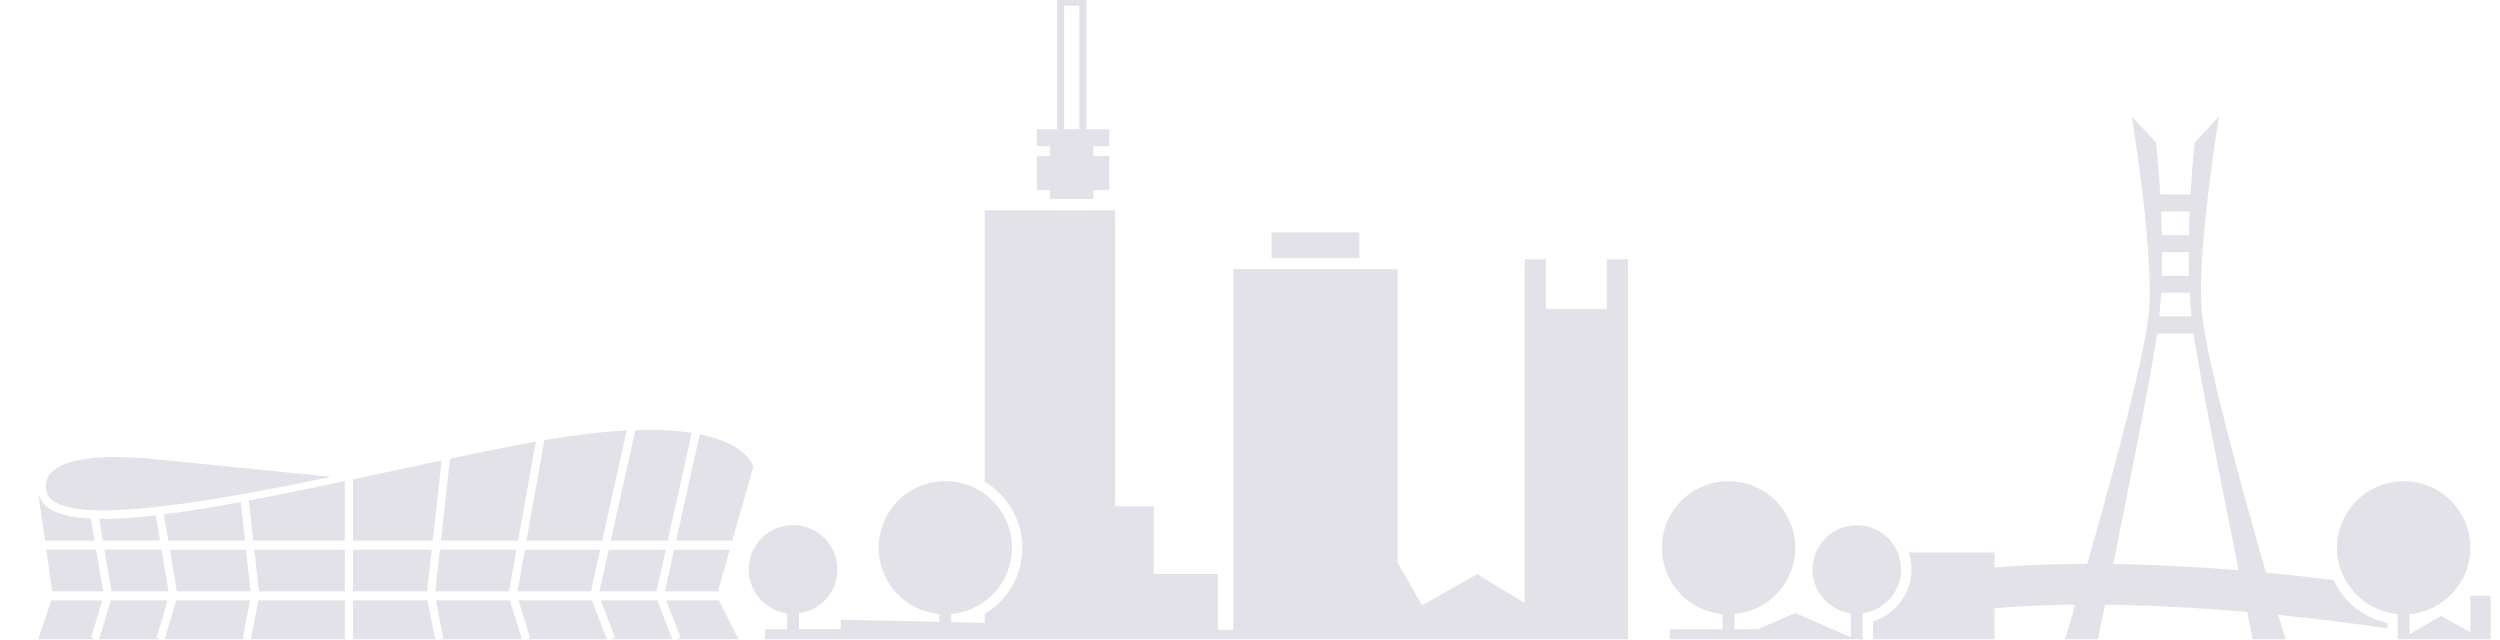 <svg width="856" height="219" viewBox="0 0 856 219" fill="none" xmlns="http://www.w3.org/2000/svg">
<path opacity="0.15" d="M245.819 202.465H227.662L230.82 188.251H249.86L245.819 202.465ZM205.251 202.465H224.775L227.933 188.251H208.409L205.251 202.465ZM176.856 188.239H150.628L149.049 202.453H174.311L176.856 188.239ZM230.219 218.867L225.058 205.571H205.699L210.624 218.256L209.34 218.867H230.219ZM252.888 218.867L246.16 205.571H228.11L233.035 218.256L231.75 218.867H252.888ZM177.174 202.465H202.365L205.522 188.251H179.707L177.174 202.465ZM250.744 185.133L257.908 159.918C257.908 159.918 256.435 152.069 239.609 148.704L231.503 185.133H250.744ZM589.809 210.254V215.443H571.735V218.867H637.811V209.984C639.826 209.713 641.711 209.042 643.396 208.054H643.408C643.773 207.842 644.139 207.607 644.48 207.372C644.492 207.36 644.504 207.348 644.527 207.336C644.857 207.101 645.187 206.854 645.505 206.595C645.529 206.572 645.564 206.548 645.588 206.524C645.882 206.277 646.177 206.007 646.448 205.736C646.495 205.689 646.53 205.654 646.566 205.607C646.825 205.348 647.072 205.077 647.32 204.795C647.379 204.724 647.426 204.665 647.485 204.595C647.709 204.324 647.921 204.065 648.121 203.783C648.192 203.689 648.251 203.595 648.31 203.5C648.486 203.242 648.663 202.971 648.828 202.7C648.899 202.583 648.969 202.453 649.028 202.324C649.17 202.065 649.311 201.818 649.441 201.547C649.511 201.394 649.582 201.23 649.653 201.077C649.759 200.83 649.877 200.594 649.971 200.335C650.042 200.147 650.1 199.947 650.159 199.759C650.23 199.535 650.313 199.3 650.383 199.076C650.442 198.853 650.489 198.617 650.548 198.382C650.595 198.17 650.654 197.97 650.69 197.758C650.737 197.476 650.772 197.194 650.807 196.9C650.831 196.735 650.866 196.558 650.878 196.394C650.925 195.935 650.949 195.464 650.949 194.993C650.949 194.476 650.925 193.97 650.866 193.464C650.819 193.028 650.749 192.605 650.678 192.181C650.666 192.111 650.666 192.052 650.643 191.981C649.24 185.051 643.125 179.838 635.773 179.838C627.396 179.838 620.597 186.627 620.597 194.993C620.597 202.677 626.323 208.995 633.735 209.996V218.22L614.659 209.878L601.91 215.455H593.874V210.266C605.527 209.243 614.67 199.476 614.67 187.569C614.67 174.979 604.455 164.777 591.848 164.777C579.24 164.777 569.025 174.979 569.025 187.569C569.013 199.465 578.156 209.219 589.809 210.254ZM654.484 194.982C654.484 192.958 654.154 191.005 653.553 189.181H682.938V194.299C693.354 193.464 704.041 193.075 714.68 193.064C722.964 164.165 735.182 119.476 735.948 104.898C737.103 82.73 729.892 39.853 729.892 39.853L738.246 48.772C738.246 48.772 739.07 56.102 739.671 66.61H750.028C750.629 56.102 751.454 48.772 751.454 48.772L759.807 39.853C759.807 39.853 752.597 82.742 753.751 104.898C754.541 119.994 767.619 167.378 775.879 196.076C784.445 196.876 792.245 197.758 799.032 198.594C802.413 205.995 809.141 211.537 817.436 213.29V215.173C810.331 214.102 796.922 212.231 780.097 210.537C781.629 215.738 782.571 218.867 782.571 218.867H771.331C771.331 218.867 770.6 215.338 769.422 209.537C754.541 208.254 737.786 207.242 720.748 207.054C719.276 214.314 718.333 218.856 718.333 218.856H707.092C707.092 218.856 708.459 214.314 710.592 207.03C701.248 207.125 691.94 207.501 682.903 208.254V218.856H641.322V212.784C649.016 210.407 654.484 203.23 654.484 194.982ZM739.966 72.434C740.072 75.011 740.154 77.741 740.213 80.518H749.498C749.557 77.741 749.627 75.011 749.745 72.434H739.966ZM749.427 86.342H740.272C740.284 89.013 740.26 91.708 740.19 94.426H749.51C749.439 91.719 749.415 89.013 749.427 86.342ZM739.341 108.345H750.37C750.111 105.698 749.887 103.003 749.745 100.262H739.966C739.813 102.992 739.601 105.686 739.341 108.345ZM723.588 193.099C738.575 193.323 753.221 194.158 766.535 195.252C761.646 171.06 754.388 134.573 751.454 116.982C751.301 116.076 751.183 115.111 751.053 114.17H738.634C738.505 115.111 738.387 116.064 738.234 116.982C735.394 134.055 728.466 168.942 723.588 193.099ZM820.994 210.254V218.867H852.795V203.948H845.855V216.479L835.781 210.843L825.059 217.161V210.266C836.712 209.243 845.855 199.476 845.855 187.569C845.855 174.979 835.64 164.777 823.033 164.777C810.425 164.777 800.21 174.979 800.21 187.569C800.198 199.465 809.341 209.219 820.994 210.254ZM359.508 65.08H354.984V53.42H359.508V50.066H354.984V44.242H359.508H361.935V0H371.974V44.23H374.401H379.81V50.054H374.401V53.408H379.81V65.068H374.401V68.151H359.496V65.08H359.508ZM364.351 44.242H369.57V1.941H364.351V44.242ZM269.502 209.984V215.443H261.914V218.867H557.419V176.885V88.766H550.173V105.816H529.318V88.766H522.072V206.513L505.812 196.582L486.913 207.254L478.547 192.605V92.155H422.25V215.667H417.007V196.535H395.033V173.331H381.836V72.034H337.18V164.954C344.874 169.554 350.035 177.956 350.035 187.545C350.035 197.182 344.945 205.583 337.18 210.172V213.255L325.704 213.008V210.231C337.357 209.207 346.5 199.441 346.5 187.533C346.5 174.943 336.285 164.742 323.678 164.742C311.07 164.742 300.855 174.943 300.855 187.533C300.855 199.441 309.998 209.195 321.651 210.231V212.914L287.847 212.196V215.42H273.578V209.96C280.99 208.972 286.716 202.642 286.716 194.958C286.716 186.592 279.917 179.803 271.54 179.803C263.163 179.803 256.364 186.592 256.364 194.958C256.364 202.653 262.09 208.984 269.502 209.984ZM465.445 79.553H435.352V88.284H465.445V79.553ZM178.705 218.867L174.558 205.571H149.261L151.782 218.538L150.416 218.867H178.705ZM207.82 218.867L202.659 205.571H177.527L181.51 218.361L180.19 218.867H207.82ZM118.084 218.867V205.571H88.487L85.906 218.867H118.084ZM118.084 202.465V188.251H87.073L88.652 202.465H118.084ZM86.719 185.133H118.084V164.707C106.691 167.119 95.627 169.413 85.199 171.378L86.719 185.133ZM54.93 218.867L53.599 218.385L57.393 205.571H37.94L34.004 218.867H54.93ZM83.102 218.538L85.624 205.571H60.35L56.415 218.867H84.469L83.102 218.538ZM31.2 218.385L34.994 205.571H17.568L13.079 218.867H32.52L31.2 218.385ZM0 224.151V240H856V224.151H0ZM228.628 185.133L236.84 148.21C231.739 147.422 225.376 147.033 217.529 147.28L209.104 185.133H228.628ZM15.859 188.239L17.874 202.453H35.312L32.909 188.239H15.859ZM32.378 185.133L31.094 177.579C20.796 177.05 14.257 174.437 13.079 168.742L15.412 185.133H32.378ZM113.371 163.248C113.301 163.236 101.047 162.106 54.624 157.376C8.083 152.622 15.954 168.848 16.507 169.754C22.729 179.838 66.43 173.108 113.371 163.248ZM177.409 185.133L183.466 151.21C181.969 151.481 180.496 151.74 178.941 152.034C170.764 153.611 162.434 155.305 154.104 157.047L150.981 185.133H177.409ZM151.217 157.658C141.037 159.8 130.857 162 120.889 164.118V185.145H148.165L151.217 157.658ZM206.218 185.133L214.607 147.398C206.724 147.786 197.416 148.81 186.411 150.681L180.261 185.133H206.218ZM147.812 188.239H120.877V202.453H146.221L147.812 188.239ZM85.824 202.465L84.245 188.251H58.17L60.574 202.465H85.824ZM146.398 205.571H120.889V218.867H148.99L146.398 205.571ZM35.76 188.239L38.164 202.453H57.723L55.319 188.239H35.76ZM33.969 177.673L35.23 185.133H54.789L53.316 176.461C46.058 177.308 39.542 177.756 33.969 177.673ZM56.108 176.12L57.64 185.133H83.903L82.43 171.896C72.993 173.649 64.144 175.096 56.108 176.12Z" fill="#3E406A"/>
</svg>
